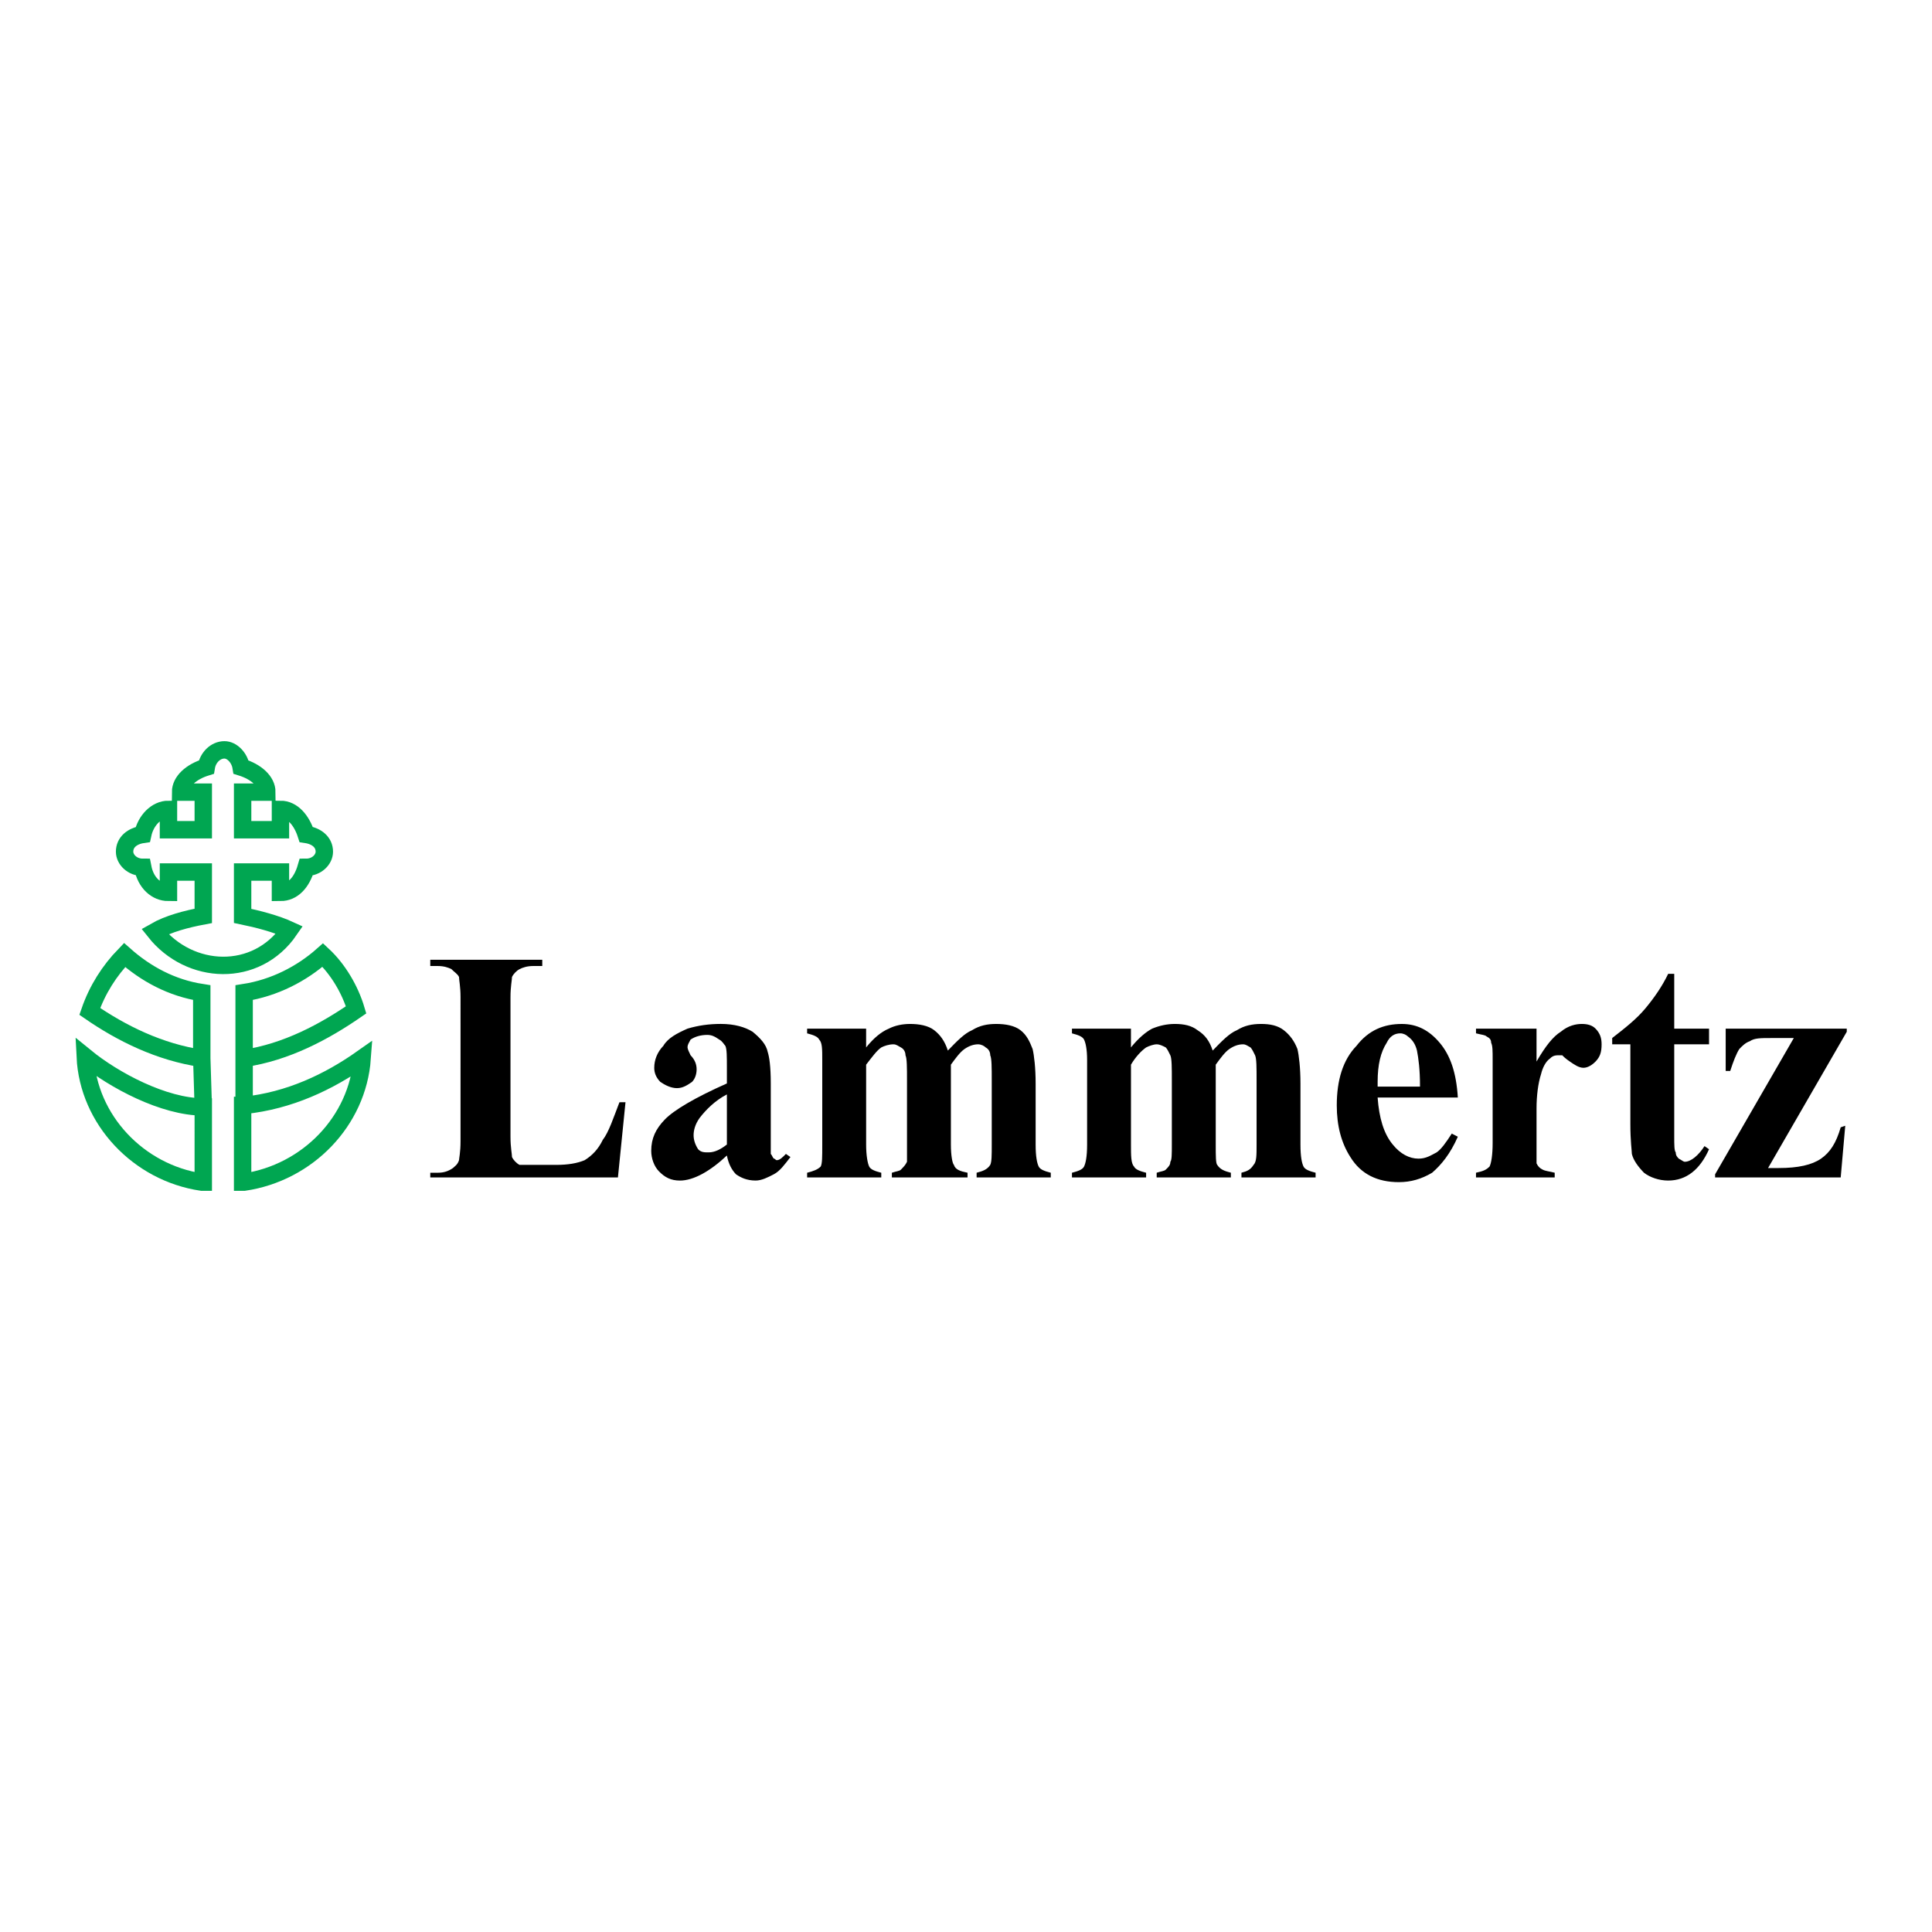 <?xml version="1.0" encoding="utf-8"?>
<!-- Generator: Adobe Illustrator 13.0.0, SVG Export Plug-In . SVG Version: 6.00 Build 14948)  -->
<!DOCTYPE svg PUBLIC "-//W3C//DTD SVG 1.0//EN" "http://www.w3.org/TR/2001/REC-SVG-20010904/DTD/svg10.dtd">
<svg version="1.0" id="Layer_1" xmlns="http://www.w3.org/2000/svg" xmlns:xlink="http://www.w3.org/1999/xlink" x="0px" y="0px"
	 width="192.756px" height="192.756px" viewBox="0 0 192.756 192.756" enable-background="new 0 0 192.756 192.756"
	 xml:space="preserve">
<g>
	<polygon fill-rule="evenodd" clip-rule="evenodd" fill="#FFFFFF" points="0,0 192.756,0 192.756,192.756 0,192.756 0,0 	"/>
	<path fill="none" stroke="#00A651" stroke-width="1.736" stroke-miterlimit="2.613" d="M20.13,105.597l0.151,4.844
		 M24.357,105.597v4.688 M30.548,83.252c-0.453-1.406-1.358-2.5-2.567-2.5v2.031h-3.774v-3.75h2.416c0-1.094-1.057-2.031-2.567-2.5
		c-0.151-0.938-0.906-1.719-1.661-1.719c-0.906,0-1.661,0.781-1.812,1.719c-1.51,0.469-2.567,1.406-2.567,2.5h2.265v3.75h-3.473
		v-2.031c-1.208,0-2.265,1.094-2.566,2.5c-1.057,0.156-1.812,0.781-1.812,1.719c0,0.781,0.755,1.562,1.812,1.562
		c0.302,1.563,1.358,2.5,2.566,2.5v-2.031h3.473v4.375c-1.661,0.312-3.473,0.781-4.832,1.562c3.473,4.375,10.116,4.688,13.438-0.156
		c-1.359-0.625-3.171-1.094-4.681-1.406v-4.375h3.774v2.031c1.208,0,2.114-0.937,2.567-2.5c1.057,0,1.812-0.781,1.812-1.562
		C32.36,84.034,31.605,83.409,30.548,83.252L30.548,83.252z M32.208,95.284c1.51,1.406,2.718,3.438,3.322,5.469
		c-3.171,2.188-6.946,4.219-11.173,4.844v-6.562C27.377,98.565,30.095,97.159,32.208,95.284L32.208,95.284z M36.134,105.597
		c-0.453,6.25-5.436,11.407-11.777,12.345h-0.151v-7.656h0.151C28.887,109.815,32.812,107.94,36.134,105.597L36.134,105.597z
		 M20.281,117.941H20.13c-6.341-0.938-11.324-6.25-11.626-12.501c2.869,2.344,7.852,5,11.777,5l0,0l0,0V117.941L20.281,117.941z
		 M8.957,100.909c0.755-2.188,1.962-4.062,3.473-5.625c2.114,1.875,4.681,3.281,7.7,3.75v6.562l0,0
		C15.902,104.972,12.128,103.097,8.957,100.909L8.957,100.909z"/>
	<path fill-rule="evenodd" clip-rule="evenodd" d="M62.406,109.972l-0.755,7.501H42.929v-0.469h0.755
		c0.604,0,1.057-0.156,1.509-0.469c0.151-0.156,0.453-0.313,0.604-0.781c0-0.156,0.15-0.781,0.15-1.875V99.503
		c0-1.094-0.15-1.719-0.15-2.031c-0.151-0.312-0.453-0.469-0.755-0.781c-0.302-0.156-0.755-0.312-1.358-0.312h-0.755v-0.625h11.173
		v0.625h-0.906c-0.604,0-1.057,0.156-1.359,0.312c-0.302,0.156-0.604,0.469-0.755,0.781c0,0.312-0.151,0.938-0.151,2.031v13.906
		c0,1.095,0.151,1.72,0.151,2.031c0.151,0.313,0.453,0.626,0.755,0.781c0.302,0,0.906,0,1.963,0h1.661
		c1.208,0,2.113-0.155,2.868-0.468c0.755-0.469,1.359-1.094,1.812-2.031c0.604-0.781,1.057-2.188,1.661-3.751H62.406L62.406,109.972
		z M72.522,115.285c-1.661,1.562-3.321,2.5-4.68,2.5c-0.906,0-1.51-0.312-2.114-0.938c-0.453-0.469-0.755-1.25-0.755-2.032
		c0-1.249,0.453-2.188,1.359-3.124c0.906-0.938,3.02-2.188,6.19-3.595v-1.562c0-1.094,0-1.875-0.151-2.188
		c-0.151-0.156-0.302-0.469-0.604-0.625c-0.453-0.312-0.755-0.469-1.208-0.469c-0.604,0-1.208,0.156-1.661,0.469
		c-0.151,0.312-0.302,0.469-0.302,0.781c0,0.156,0.151,0.469,0.302,0.781c0.453,0.469,0.604,0.938,0.604,1.406
		s-0.151,0.938-0.453,1.25c-0.453,0.312-0.906,0.625-1.51,0.625s-1.208-0.312-1.661-0.625c-0.453-0.469-0.604-0.938-0.604-1.406
		c0-0.781,0.302-1.562,0.906-2.188c0.453-0.781,1.359-1.25,2.416-1.719c1.057-0.312,2.113-0.469,3.321-0.469
		c1.359,0,2.416,0.312,3.171,0.781c0.755,0.625,1.359,1.25,1.51,2.031c0.151,0.469,0.302,1.406,0.302,3.125v5.782
		c0,0.625,0,1.094,0,1.25c0.151,0.156,0.151,0.312,0.302,0.469c0.151,0,0.151,0.156,0.302,0.156c0.302,0,0.604-0.313,0.906-0.625
		l0.453,0.312c-0.604,0.781-1.057,1.407-1.661,1.72s-1.208,0.625-1.812,0.625c-0.906,0-1.51-0.312-1.962-0.625
		C72.975,116.691,72.673,116.066,72.522,115.285L72.522,115.285z M72.522,114.19v-5c-1.208,0.625-2.114,1.562-2.718,2.344
		c-0.453,0.625-0.604,1.25-0.604,1.719c0,0.47,0.15,0.938,0.453,1.407c0.302,0.312,0.604,0.312,1.057,0.312
		C71.314,114.973,71.918,114.66,72.522,114.19L72.522,114.19z M86.413,102.628v1.875c0.755-0.938,1.51-1.562,2.265-1.875
		c0.604-0.312,1.359-0.469,2.114-0.469c0.906,0,1.812,0.156,2.416,0.625c0.604,0.469,1.057,1.094,1.359,2.031
		c0.906-0.938,1.661-1.719,2.416-2.031c0.755-0.469,1.51-0.625,2.416-0.625c0.906,0,1.812,0.156,2.416,0.625
		s0.906,1.094,1.208,1.875c0.15,0.625,0.302,1.875,0.302,3.438v6.094c0,1.25,0.151,1.876,0.302,2.188
		c0.151,0.312,0.604,0.469,1.208,0.625v0.469h-7.398v-0.469c0.604-0.156,1.057-0.312,1.359-0.782c0.15-0.312,0.15-0.937,0.15-2.031
		v-6.406c0-1.25,0-2.188-0.15-2.5c0-0.312-0.151-0.625-0.453-0.781c-0.151-0.156-0.453-0.312-0.755-0.312
		c-0.453,0-0.906,0.156-1.359,0.469c-0.453,0.312-0.906,0.938-1.359,1.562v7.969c0,1.095,0.151,1.876,0.302,2.031
		c0.151,0.47,0.604,0.626,1.359,0.782v0.469h-7.55v-0.469c0.453-0.156,0.755-0.156,0.906-0.312c0.302-0.312,0.453-0.47,0.604-0.781
		c0-0.156,0-0.781,0-1.72v-6.406c0-1.25,0-2.188-0.151-2.5c0-0.312-0.151-0.625-0.453-0.781c-0.302-0.156-0.453-0.312-0.755-0.312
		c-0.453,0-0.906,0.156-1.208,0.312c-0.453,0.312-0.906,0.938-1.51,1.719v7.969c0,1.095,0.151,1.876,0.302,2.188
		s0.604,0.469,1.208,0.625v0.469h-7.398v-0.469c0.604-0.156,1.057-0.312,1.359-0.625c0.151-0.312,0.151-0.938,0.151-2.188v-8.438
		c0-1.094,0-1.719-0.302-2.031c-0.151-0.312-0.604-0.469-1.208-0.625v-0.469H86.413L86.413,102.628z M112.835,102.628v1.875
		c0.756-0.938,1.511-1.562,2.114-1.875c0.755-0.312,1.51-0.469,2.265-0.469c0.906,0,1.661,0.156,2.265,0.625
		c0.755,0.469,1.208,1.094,1.51,2.031c0.906-0.938,1.661-1.719,2.416-2.031c0.755-0.469,1.51-0.625,2.416-0.625
		s1.661,0.156,2.265,0.625s1.057,1.094,1.358,1.875c0.151,0.625,0.303,1.875,0.303,3.438v6.094c0,1.25,0.15,1.876,0.302,2.188
		s0.604,0.469,1.208,0.625v0.469h-7.398v-0.469c0.604-0.156,0.906-0.312,1.208-0.782c0.302-0.312,0.302-0.937,0.302-2.031v-6.406
		c0-1.25,0-2.188-0.151-2.5c-0.15-0.312-0.302-0.625-0.452-0.781c-0.303-0.156-0.453-0.312-0.755-0.312
		c-0.453,0-0.906,0.156-1.359,0.469s-0.905,0.938-1.358,1.562v7.969c0,1.095,0,1.876,0.15,2.031c0.303,0.47,0.755,0.626,1.359,0.782
		v0.469h-7.398v-0.469c0.453-0.156,0.755-0.156,0.905-0.312c0.303-0.312,0.453-0.47,0.453-0.781c0.151-0.156,0.151-0.781,0.151-1.72
		v-6.406c0-1.25,0-2.188-0.151-2.5c-0.15-0.312-0.302-0.625-0.453-0.781c-0.302-0.156-0.604-0.312-0.905-0.312
		s-0.755,0.156-1.057,0.312c-0.453,0.312-1.058,0.938-1.511,1.719v7.969c0,1.095,0,1.876,0.303,2.188
		c0.15,0.312,0.604,0.469,1.208,0.625v0.469h-7.398v-0.469c0.604-0.156,1.057-0.312,1.207-0.625
		c0.151-0.312,0.303-0.938,0.303-2.188v-8.438c0-1.094-0.151-1.719-0.303-2.031c-0.15-0.312-0.604-0.469-1.207-0.625v-0.469H112.835
		L112.835,102.628z M145.448,109.503h-8.002c0.15,2.031,0.604,3.595,1.51,4.688c0.755,0.938,1.661,1.407,2.566,1.407
		c0.755,0,1.208-0.312,1.812-0.625c0.453-0.312,0.905-0.938,1.51-1.875l0.604,0.312c-0.755,1.72-1.66,2.812-2.566,3.595
		c-1.058,0.625-2.114,0.938-3.321,0.938c-2.114,0-3.775-0.781-4.832-2.501c-0.906-1.406-1.359-3.124-1.359-5.155
		c0-2.501,0.604-4.532,1.963-5.938c1.208-1.562,2.718-2.188,4.53-2.188c1.51,0,2.718,0.625,3.774,1.875
		S145.298,107.003,145.448,109.503L145.448,109.503z M141.674,108.409c0-1.719-0.151-2.812-0.302-3.594
		c-0.151-0.625-0.453-1.094-0.906-1.406c-0.151-0.156-0.453-0.312-0.755-0.312c-0.604,0-1.057,0.312-1.358,0.938
		c-0.604,0.938-0.906,2.188-0.906,3.906v0.469H141.674L141.674,108.409z M153.3,102.628v3.281c0.905-1.562,1.661-2.5,2.416-2.969
		c0.755-0.625,1.51-0.781,2.113-0.781c0.604,0,1.057,0.156,1.359,0.469c0.453,0.469,0.604,0.938,0.604,1.562
		c0,0.781-0.15,1.25-0.604,1.719c-0.303,0.312-0.755,0.625-1.208,0.625s-0.906-0.312-1.359-0.625
		c-0.452-0.312-0.604-0.469-0.754-0.625c-0.151,0-0.151,0-0.303,0c-0.302,0-0.604,0-0.906,0.312
		c-0.453,0.312-0.755,0.938-0.905,1.562c-0.302,0.938-0.453,2.188-0.453,3.438v3.438v0.938c0,0.468,0,0.938,0,1.094
		c0.151,0.312,0.302,0.469,0.604,0.625s0.604,0.156,1.208,0.312v0.469h-7.851v-0.469c0.755-0.156,1.057-0.312,1.358-0.625
		c0.151-0.312,0.302-1.094,0.302-2.345v-8.281c0-0.938,0-1.406-0.15-1.719c0-0.312-0.151-0.469-0.453-0.625
		c-0.151-0.156-0.453-0.156-1.057-0.312v-0.469H153.3L153.3,102.628z M167.039,97.159v5.469h3.473v1.562h-3.473v9.219
		c0,0.781,0,1.406,0.151,1.563c0,0.312,0.151,0.468,0.302,0.625c0.303,0.156,0.453,0.312,0.604,0.312
		c0.604,0,1.358-0.625,1.963-1.562l0.452,0.312c-0.905,2.031-2.265,3.125-4.076,3.125c-0.906,0-1.812-0.312-2.416-0.781
		c-0.604-0.625-1.057-1.25-1.208-1.875c0-0.313-0.15-1.25-0.15-2.97v-7.969h-1.812v-0.625c1.207-0.938,2.415-1.875,3.321-2.969
		s1.661-2.188,2.265-3.438H167.039L167.039,97.159z M183.647,117.473h-12.531v-0.312l7.852-13.595h-2.265
		c-1.058,0-1.661,0-2.114,0.312c-0.453,0.156-0.755,0.469-1.057,0.781c-0.302,0.469-0.604,1.25-0.906,2.188h-0.453v-4.219h12.079
		v0.312l-7.852,13.595h1.058c1.962,0,3.321-0.313,4.228-0.938c0.905-0.625,1.51-1.563,1.962-3.126l0.453-0.155L183.647,117.473
		L183.647,117.473z"/>
</g>
</svg>
